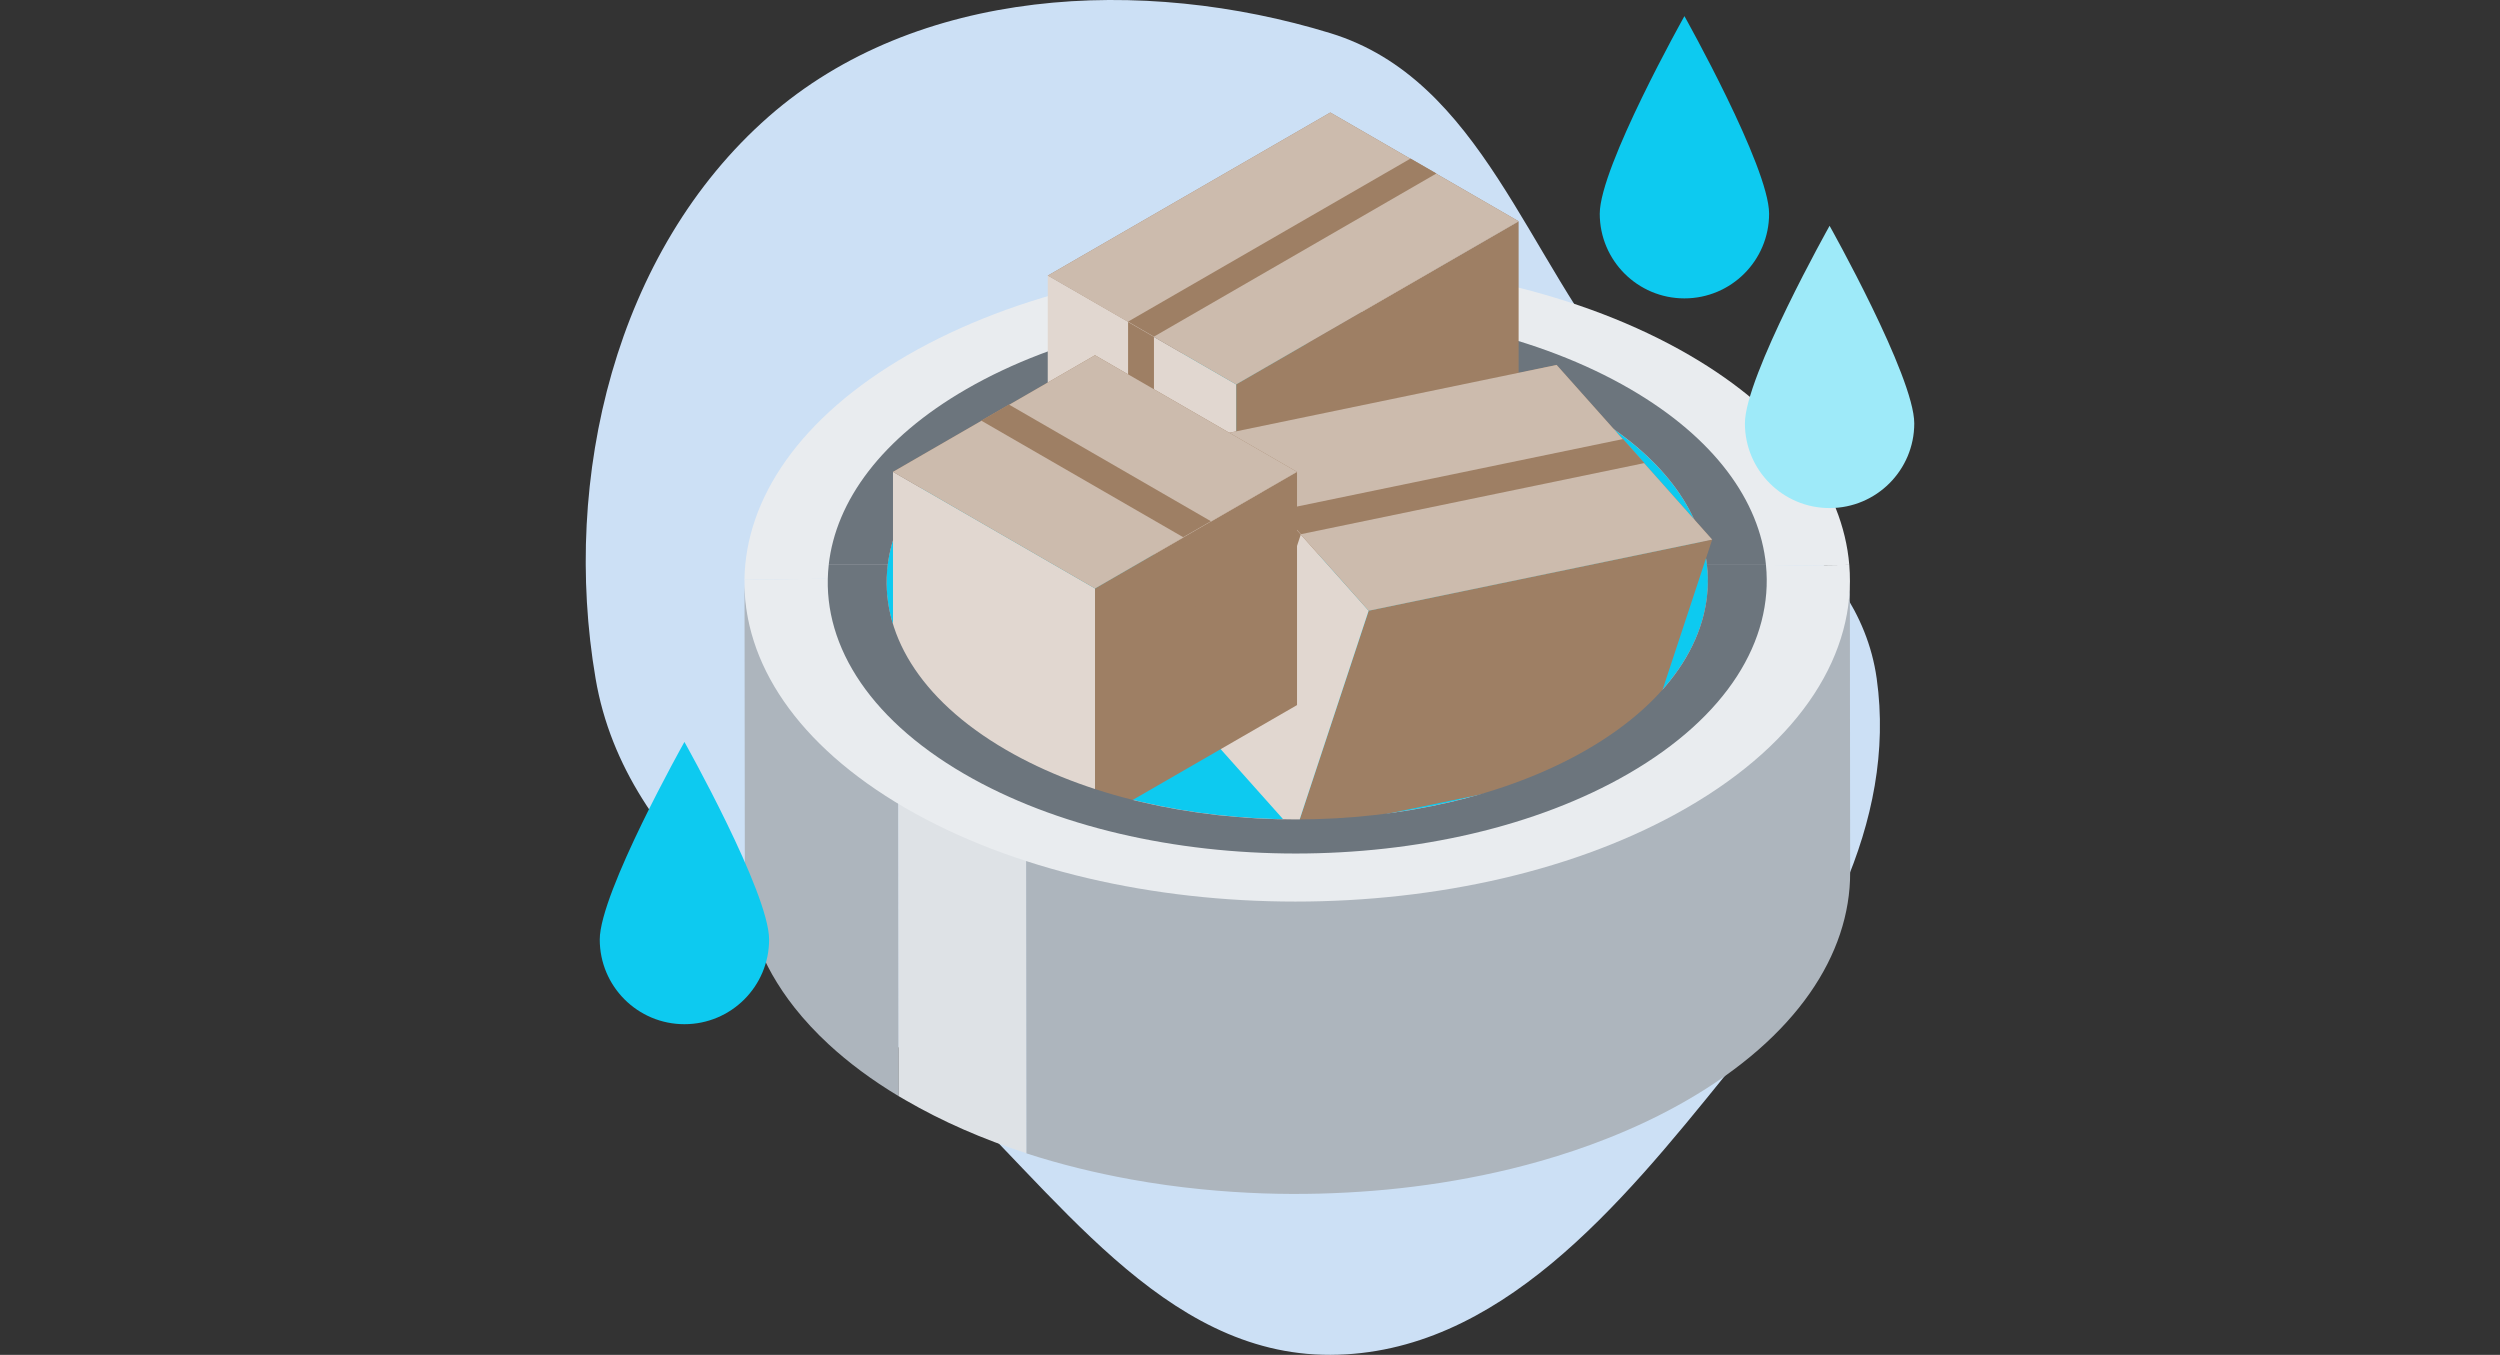 <svg width="310" height="168" viewBox="0 0 310 168" fill="none" xmlns="http://www.w3.org/2000/svg">
<rect x="0" y="0" width="310" height="168" fill="#333333" stroke="none"/>
<g clip-path="url(#clip0_4251_18626)">
<path fill-rule="evenodd" clip-rule="evenodd" d="M164.96 4.11C183.76 9.87 189.26 32.12 201.96 47.13C212.73 59.85 230.39 67.62 232.71 84.13C235.24 102.15 225.47 119.05 214.04 133.21C200.94 149.43 185.81 167.93 164.96 168C144.09 168.07 130.91 147.67 115.55 133.54C99.07 118.36 77.61 106.22 73.85 84.13C69.61 59.23 76.33 31.14 95.3 14.47C113.64 -1.63 141.63 -3.04 164.96 4.11Z" fill="#CCE0F5"/>
<path d="M92.32 72.5C92.36 73.81 92.51 75.13 92.77 76.43C93.03 77.72 93.4 79.01 93.88 80.29C94.37 81.6 94.98 82.9 95.71 84.19C96.49 85.58 97.41 86.94 98.47 88.29C99.7 89.85 101.12 91.38 102.72 92.86C105.18 95.13 108.07 97.28 111.4 99.29L111.44 135.93C108.11 133.93 105.22 131.77 102.76 129.5C101.16 128.02 99.74 126.49 98.51 124.93C97.45 123.59 96.54 122.22 95.75 120.84C95.03 119.56 94.42 118.26 93.92 116.94C93.44 115.66 93.07 114.38 92.81 113.08C92.55 111.77 92.4 110.46 92.36 109.15C92.36 108.95 92.36 109.21 92.36 109.01L92.32 71.91C92.32 72.11 92.32 72.31 92.32 72.51V72.5Z" fill="#ADB5BD"/>
<path d="M111.391 99.28L111.431 135.92C111.711 136.09 111.981 136.25 112.271 136.41C116.841 139.07 121.901 141.27 127.291 143.01L127.251 106.37C121.861 104.62 116.801 102.42 112.231 99.77C111.951 99.61 111.671 99.44 111.391 99.28Z" fill="#DEE2E6"/>
<path d="M140.22 109.61C143.09 110.13 146.01 110.53 148.96 110.83C151.48 111.08 154.02 111.25 156.56 111.34C158.9 111.42 161.24 111.43 163.58 111.37C165.84 111.31 168.09 111.19 170.33 111.01C172.57 110.83 174.79 110.58 176.99 110.27C179.28 109.95 181.55 109.55 183.79 109.09C186.22 108.59 188.6 108 190.94 107.34C193.8 106.53 196.58 105.59 199.26 104.53C202.74 103.16 206.05 101.58 209.15 99.79C222.66 91.99 229.41 81.75 229.38 71.52L229.42 108.16C229.45 118.39 222.7 128.63 209.19 136.43C206.1 138.22 202.78 139.8 199.3 141.17C196.62 142.23 193.84 143.17 190.98 143.98C188.64 144.65 186.26 145.23 183.83 145.73C181.59 146.19 179.33 146.59 177.03 146.91C174.83 147.22 172.6 147.47 170.37 147.65C168.13 147.83 165.88 147.95 163.62 148.01C161.28 148.07 158.94 148.06 156.6 147.98C154.05 147.89 151.52 147.72 149 147.47C146.05 147.18 143.13 146.77 140.26 146.25C135.79 145.44 131.44 144.37 127.28 143.02L127.24 106.38C131.4 107.73 135.75 108.8 140.22 109.61Z" fill="#ADB5BD"/>
<path d="M229.311 70.05C228.521 60.59 221.911 51.26 209.471 44.03C182.791 28.53 139.401 28.53 112.541 44.03C99.201 51.73 92.451 61.81 92.311 71.9L229.301 70.05H229.311Z" fill="#E9ECEF"/>
<path d="M92.321 71.9C92.171 82.13 98.811 92.37 112.231 100.17C138.911 115.67 182.301 115.67 209.161 100.17C223.491 91.9 230.221 80.88 229.311 70.04L92.321 71.89V71.9Z" fill="#E9ECEF"/>
<g style="mix-blend-mode:screen">
<path d="M119.601 48.13C96.671 61.37 96.551 82.83 119.331 96.07C142.111 109.31 179.171 109.31 202.101 96.07C225.031 82.83 225.151 61.36 202.371 48.12C179.591 34.88 142.531 34.88 119.601 48.12V48.13Z" fill="#E9ECEF"/>
</g>
<path d="M124.961 51.24C105.011 62.76 104.901 81.44 124.731 92.96C144.551 104.48 176.801 104.48 196.751 92.96C216.711 81.44 216.811 62.76 196.991 51.24C177.171 39.72 144.921 39.72 124.961 51.24Z" fill="#0DCAF0"/>
<path d="M124.96 51.24C144.92 39.72 177.16 39.72 196.99 51.24C206.01 56.48 210.89 63.2 211.66 70.05H218.98C218.2 62.11 212.59 54.31 202.16 48.25C179.5 35.08 142.64 35.08 119.83 48.25C109.33 54.31 103.64 62.11 102.76 70.04H110.08C110.94 63.19 115.89 56.47 124.96 51.24Z" fill="#6C757D"/>
<path d="M129.92 34.18L153.28 47.67L188.31 27.44L164.96 13.95L129.92 34.18Z" fill="#9E7F64"/>
<path d="M153.279 47.67L188.309 27.44V54.41L153.279 74.64V47.67Z" fill="#9E7F64"/>
<path d="M153.28 47.67L129.92 34.18V61.15L153.28 74.64V47.67Z" fill="#E1D7D0"/>
<path d="M143.091 41.74L139.881 39.88V48.81L143.091 50.66V41.74Z" fill="#9E7F64"/>
<path d="M129.92 34.18L141.6 40.92L176.64 20.7L164.96 13.95L129.92 34.18Z" fill="#CCBBAD"/>
<path d="M149.61 45.55L153.28 47.67L188.31 27.44L176.64 20.7L141.6 40.92L149.61 45.55Z" fill="#CCBBAD"/>
<path d="M139.881 39.88L143.091 41.74L178.121 21.51L174.911 19.66L139.881 39.88Z" fill="#9E7F64"/>
<path d="M150.42 54.08L169.71 75.73L212.31 66.91L193.02 45.25L150.42 54.08Z" fill="#9E7F64"/>
<path d="M169.711 75.73L212.311 66.91L203.211 94.45L160.611 103.27L169.711 75.73Z" fill="#9E7F64"/>
<path d="M169.711 75.73L150.421 54.08L141.311 81.62L160.611 103.27L169.711 75.73Z" fill="#E1D7D0"/>
<path d="M161.31 66.24L158.66 63.26L155.65 72.37L158.3 75.35L161.31 66.24Z" fill="#9E7F64"/>
<path d="M150.42 54.08L160.07 64.91L202.67 56.08L193.02 45.25L150.42 54.08Z" fill="#CCBBAD"/>
<path d="M166.69 72.33L169.71 75.73L212.31 66.91L202.67 56.08L160.07 64.91L166.69 72.33Z" fill="#CCBBAD"/>
<path d="M158.66 63.26L161.31 66.24L203.91 57.42L201.26 54.44L158.66 63.26Z" fill="#9E7F64"/>
<path d="M160.83 58.51L135.78 72.97L110.73 58.51L135.78 44.05L160.83 58.51Z" fill="#9E7F64"/>
<path d="M135.78 72.97L110.73 58.51V87.43L135.78 101.89V72.97Z" fill="#E1D7D0"/>
<path d="M135.781 72.97L160.831 58.51V87.43L135.781 101.89V72.97Z" fill="#9E7F64"/>
<path d="M146.711 66.61L150.151 64.63V74.19L146.711 76.18V66.61Z" fill="#9E7F64"/>
<path d="M160.83 58.51L148.3 65.74L123.25 51.28L135.78 44.05L160.83 58.51Z" fill="#CCBBAD"/>
<path d="M139.71 70.7L135.78 72.97L110.73 58.51L123.25 51.28L148.3 65.74L139.71 70.7Z" fill="#CCBBAD"/>
<path d="M150.15 64.63L146.71 66.61L121.66 52.15L125.1 50.16L150.15 64.63Z" fill="#9E7F64"/>
<path d="M218.981 70.06H211.661C212.591 78.28 207.631 86.68 196.751 92.97C176.801 104.49 144.551 104.49 124.731 92.97C113.921 86.69 109.051 78.28 110.081 70.06H102.761C101.731 79.36 107.331 88.85 119.561 95.96C142.221 109.13 179.081 109.13 201.891 95.96C214.201 88.85 219.901 79.37 218.981 70.07V70.06Z" fill="#6C757D"/>
<path d="M219.369 26.5C219.369 32.3 214.669 37 208.869 37C203.069 37 198.369 32.3 198.369 26.5C198.369 20.7 208.869 2 208.869 2C208.869 2 219.369 20.7 219.369 26.5Z" fill="#0DCAF0"/>
<path d="M237.369 52.5C237.369 58.3 232.669 63 226.869 63C221.069 63 216.369 58.3 216.369 52.5C216.369 46.7 226.869 28 226.869 28C226.869 28 237.369 46.7 237.369 52.5Z" fill="#9EEAF9"/>
<path d="M95.369 116.5C95.369 122.3 90.669 127 84.869 127C79.069 127 74.369 122.3 74.369 116.5C74.369 110.7 84.869 92 84.869 92C84.869 92 95.369 110.7 95.369 116.5Z" fill="#0DCAF0"/>
</g>
<defs>
<clipPath id="clip0_4251_18626">
<rect width="164.74" height="168" fill="white" transform="translate(72.631)"/>
</clipPath>
</defs>
</svg>
